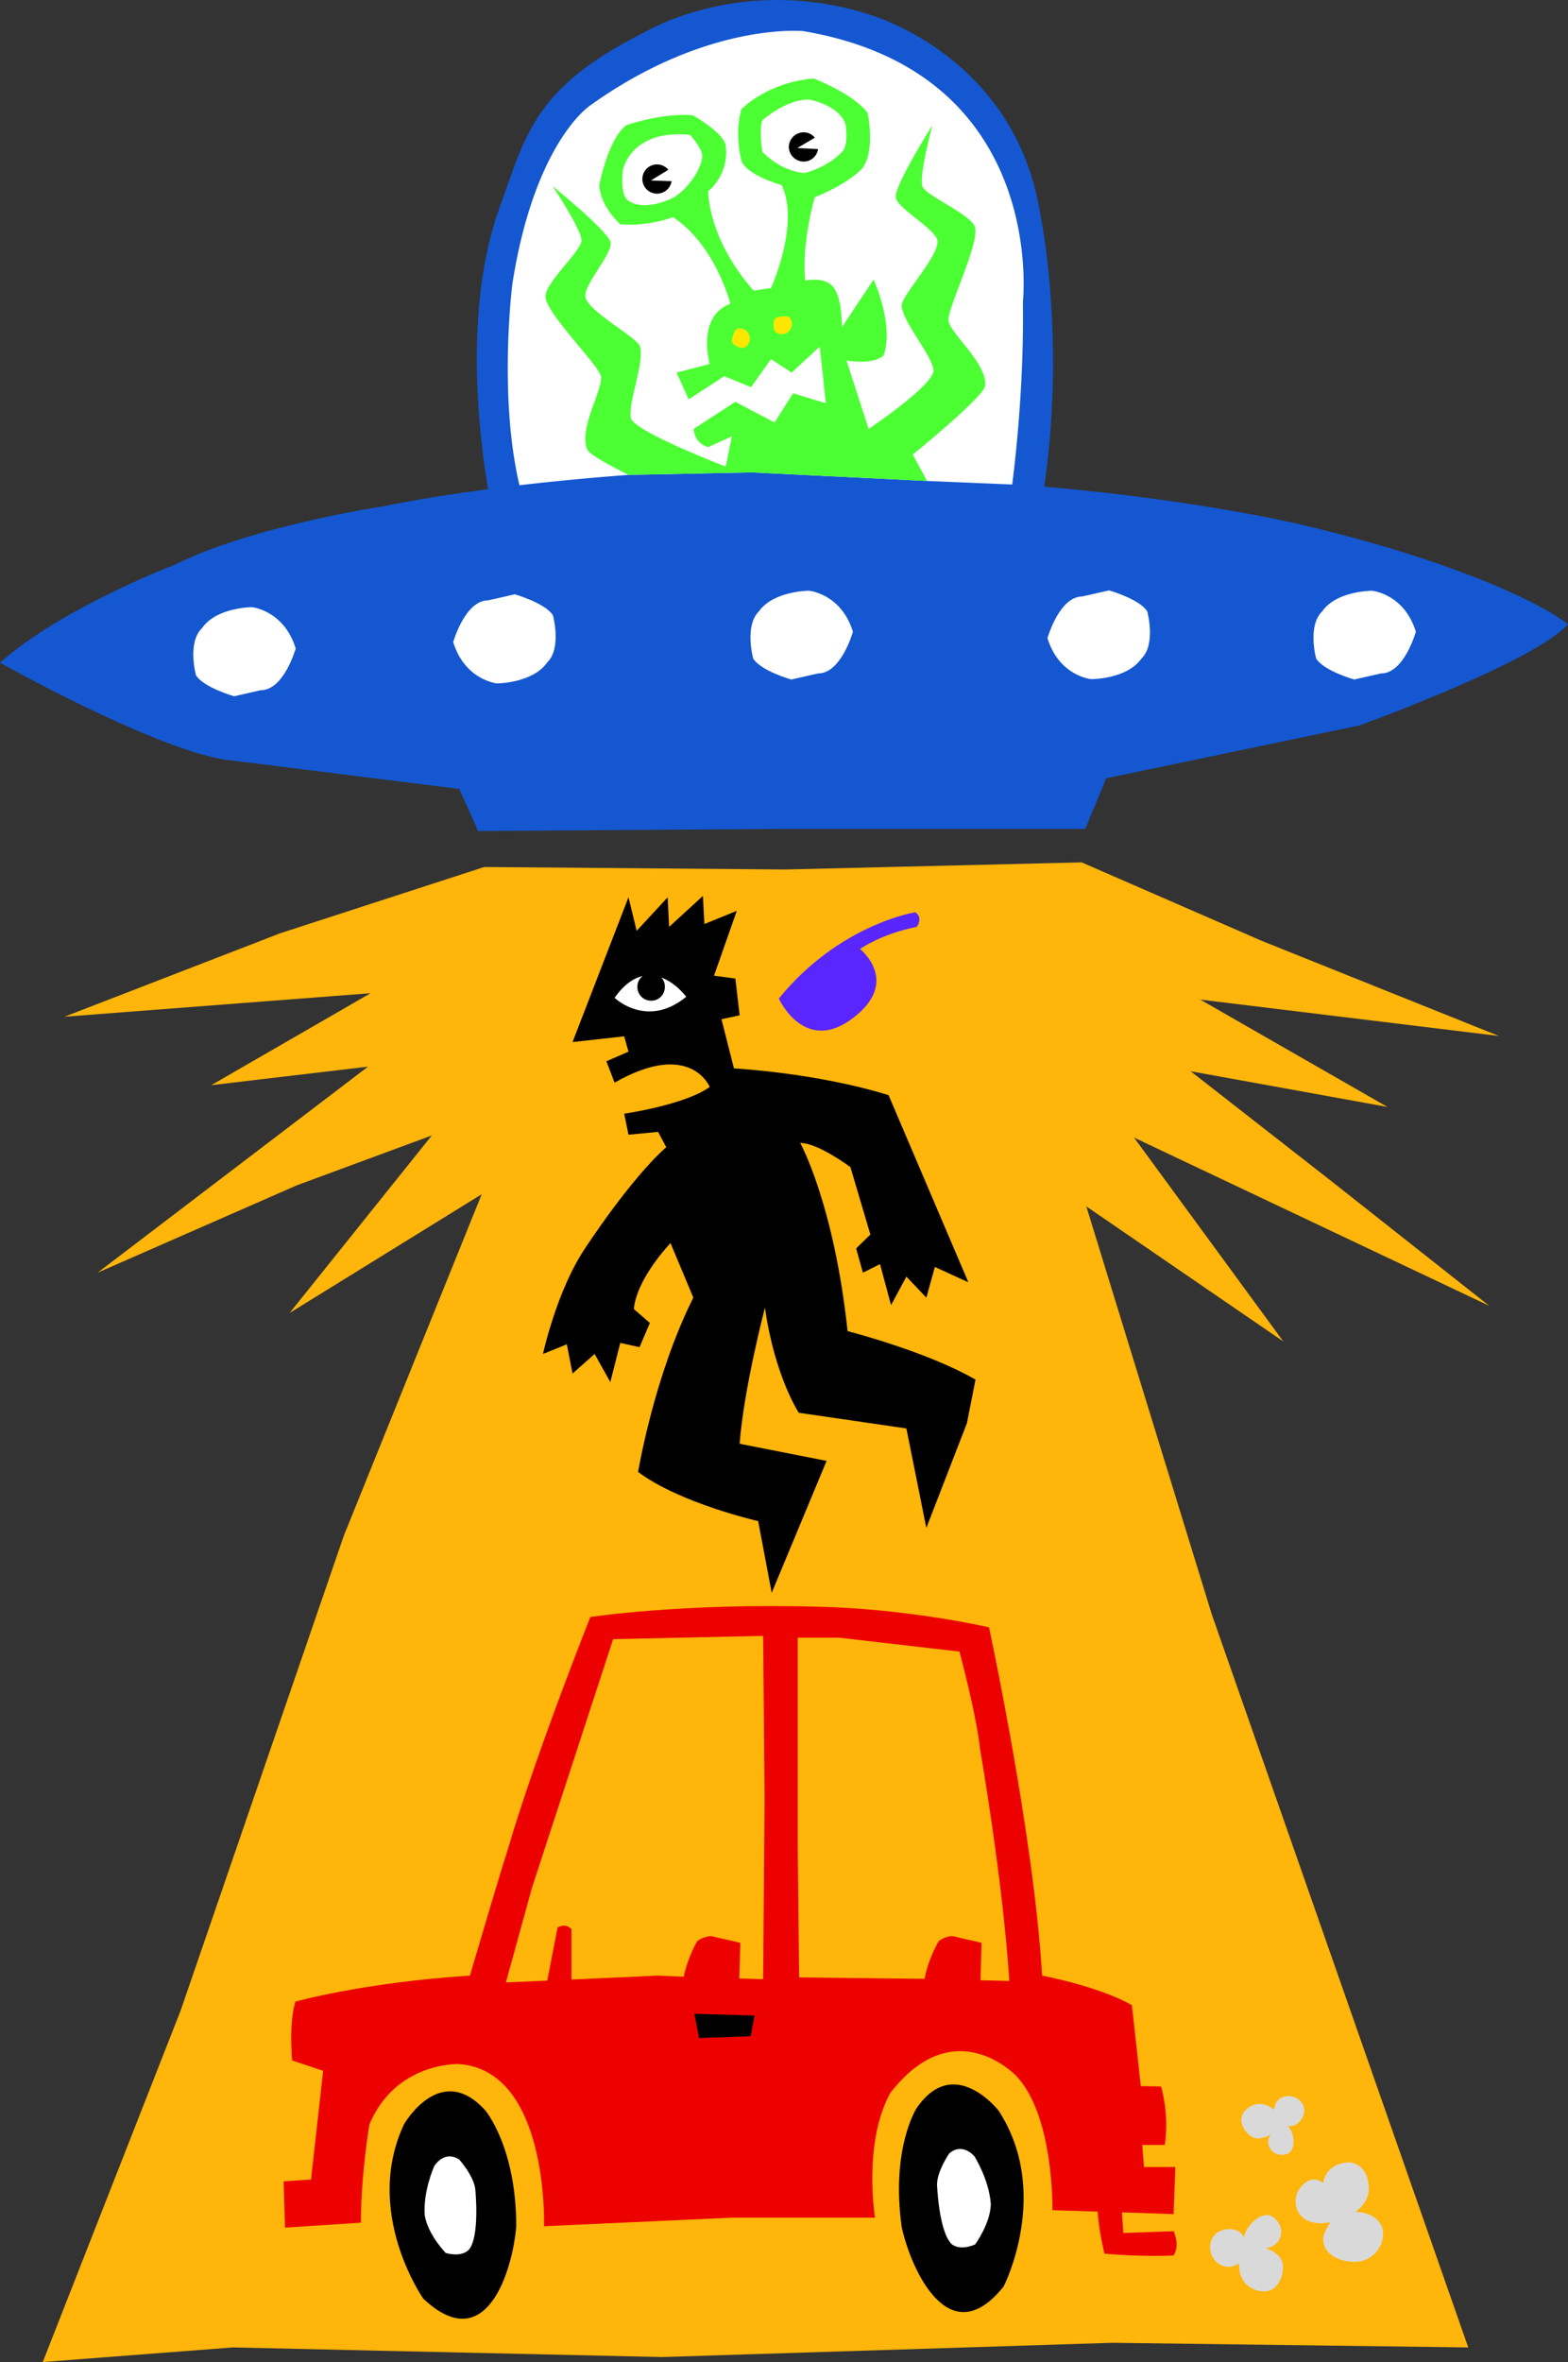 <svg xmlns="http://www.w3.org/2000/svg" width="440.098" height="662.624"><rect width="100%" height="100%" fill="#333333" stroke="none"/><path fill="#ffb50a" d="m18.098 285.222 60.5-23.398 57.3-18.602 84.5.7 83.2-2 50.5 22 66.601 26.702-83.8-10.203 52.5 30.102-55.2-10 39.2 30.601 44.601 35.2-99.703-47.2 41.902 57.2-55.3-37.903 35.199 114.403 72 205.699-99.899-1.301-126.402 4-120.5-2.7L12 662.625l38.7-98.601 45.8-133.2 38.7-95.8-53.903 33.3 39.902-49.8-37.902 14-55.899 24.5 75.899-57.801-44 5.2 44.703-25.8-85.902 6.598"/><path fill="#1457d1" d="M137 137.222c-2.363-13.77-7.148-50.82 3.297-79.2 7.117-19.542 9.273-33.316 40.3-48.8 0 0 26.758-16.46 62.602-5.398 0 0 41.746 11.125 48.801 56.398 0 0 7.219 34.129 1.098 76.3 42.359 3.688 70.101 10.2 70.101 10.2 38.969 8.91 66.801 20.656 76.899 28.402-9.512 10.688-58.598 28.399-58.598 28.399l-71 14.8-5.902 14.2h-84l-86.399.601-5.3-11.8-66.301-8.301C41.96 209.46 0 185.92 0 185.92c17.07-15.336 49.297-27.597 49.297-27.597 21.293-10.696 58.3-16.301 58.3-16.301 9.419-1.895 19.524-3.48 29.403-4.801"/><path fill="#fff" d="m284.098 135.921-23.899-1L211 132.523l-34.602.699a752.802 752.802 0 0 0-30.601 2.902c-5.938-25.148-2-56.402-2-56.402 6.219-39.902 21.8-50.098 21.8-50.098C198.419 6.09 225.399 8.722 225.399 8.722c68.856 11.59 61.7 75.902 61.7 75.902.316 21.196-1.692 41.082-3 51.297"/><path fill="#4bff33" d="m260.2 134.921-4-7.398s19.933-16.14 20.3-19.301c.684-6.422-10.332-15.055-10.3-18.5-.032-3.781 8.523-20.93 7.5-25.8-.798-3.704-13.731-8.9-14.802-11.598-1.043-2.942 2.801-17.2 2.801-17.2s-9.984 15.793-10.3 19.899c-.286 3.11 10.964 8.937 11.699 12.398.75 4.043-10.012 15.438-10 18.203-.012 4.461 8.582 14.086 8.902 18.2.363 4.097-18.203 16.5-18.203 16.5l-6.2-19.2c7.962 1.32 10.403-1.402 10.403-1.402 3.031-8.61-2.8-21.3-2.8-21.3l-8.903 13.402c-.02-5.883-1.047-10.332-3.098-12-2.652-2.176-7.199-1.102-7.199-1.102-1.055-10.957 2.7-23.398 2.7-23.398 5.66-2.282 10.007-4.907 13.097-7.801 4.101-4.86 1.703-15.899 1.703-15.899-4.14-5.425-15.102-9.601-15.102-9.601-13.074 1.055-20.3 8.601-20.3 8.601-2.055 7.25 0 14.399 0 14.399 1.367 4.183 11.3 6.898 11.3 6.898 5.204 11.012-3 28.903-3 28.903l-4.898.699c-13.023-14.828-12.703-27.899-12.703-27.899s5.879-4.418 4.902-12.703c-.523-3.765-9.3-8.597-9.3-8.597-8.965-.653-18.602 2.8-18.602 2.8-5.121 3.774-7.598 16.797-7.598 16.797.383 6.223 5.899 11 5.899 11 7.914.696 14.8-2 14.8-2C200.871 68.792 205 85.222 205 85.222c-9.605 3.496-5.8 16.902-5.8 16.902l-9.302 2.399 3.399 7.5 10-6.5 7.5 3.101 5.601-7.902 5.801 3.8 7.899-7.3 1.699 15.902-9.2-2.8-5.199 8.199-11-5.801-11.699 7.602c.356 4.445 4.098 5.097 4.098 5.097l6.601-3-1.699 8.5c-6.34-2.504-25.746-10.304-26.601-13.597-1.004-4.036 3.988-15.934 2.5-20.2-.864-2.566-14.75-9.84-15.301-13.902-.488-3.516 8.25-12.687 7-15.5-1.668-3.812-16.2-15.5-16.2-15.5s8.231 12.234 8.102 15.3c-.035 2.954-10.574 12.079-10.101 15.9.597 4.878 14.27 18.308 15.5 21.902 1.12 3.238-6.48 14.988-3.7 20.898.618 1.297 5.973 4.223 11.5 7l34.602-.7 49.2 2.4"/><path fill="#fff" d="M174.797 47.824c-.356 3.433-.211 7.468 1.703 8.597 5.168 3.09 12.7-1.097 12.7-1.097 4.827-3.04 7.905-8.856 7.898-11.602.008-2.086-3.399-5.898-3.399-5.898-16.863-1.66-18.902 10-18.902 10"/><path fill="#ffe600" d="M221.7 89.124c-.981-.933-3.802 0-3.802 0-1.296.774-.601 3.399-.601 3.399 1.14 2.05 3.5.898 3.5.898 2.621-1.773.902-4.297.902-4.297m-14.601 3c-1.266.48-1.7 3.399-1.7 3.399.086 1.527 2.7 2.101 2.7 2.101 2.386-.09 2.402-2.703 2.402-2.703-.363-3.148-3.402-2.797-3.402-2.797"/><path fill="#fff" d="M214 33.722c-1.07 2.781 0 8.902 0 8.902 5.77 5.895 12 5.899 12 5.899 7.156-2.055 10.297-5.899 10.297-5.899 2.035-1.671 1-7.902 1-7.902-2.047-5.445-10.297-6.8-10.297-6.8-6.543-.012-13 5.8-13 5.8M73.2 193.624c6.507-.004 9.8-11.703 9.8-11.703-3.293-10.718-12.3-11.597-12.3-11.597s-10.005.046-14 5.898c-4.208 4.012-1.7 13.2-1.7 13.2 2.148 3.46 10.7 5.902 10.7 5.902l7.5-1.7m314.398-4.703c6.52.04 9.8-11.699 9.8-11.699-3.28-10.68-12.3-11.5-12.3-11.5s-9.996-.012-14 5.8c-4.196 4.056-1.7 13.2-1.7 13.2 2.16 3.504 10.7 5.902 10.7 5.902l7.5-1.703m-83.801-21.597c-6.5-.008-9.797 11.699-9.797 11.699 3.297 10.71 12.297 11.5 12.297 11.5s10.012.043 14.101-5.801c4.114-4.023 1.602-13.2 1.602-13.2-2.145-3.472-10.703-5.898-10.703-5.898l-7.5 1.7m-74.199 21.597c6.504.04 9.8-11.699 9.8-11.699-3.296-10.68-12.3-11.5-12.3-11.5s-10.008-.012-14.098 5.8c-4.113 4.056-1.602 13.2-1.602 13.2 2.145 3.504 10.7 5.902 10.7 5.902l7.5-1.703M137 168.421c-6.496.004-9.8 11.703-9.8 11.703 3.304 10.723 12.3 11.598 12.3 11.598s10.016-.047 14.098-5.898c4.12-4.012 1.601-13.2 1.601-13.2-2.14-3.46-10.699-5.902-10.699-5.902l-7.5 1.7"/><path d="M180.297 50.222a4.108 4.108 0 0 1 4.101-4.098c1.282 0 2.422.582 3.2 1.5l-4.899 3 5.801.2c-.316 1.988-2.027 3.511-4.102 3.5-2.261.011-4.097-1.825-4.101-4.102m41.101-9a4.174 4.174 0 0 1 4.2-4.098 3.914 3.914 0 0 1 3.101 1.5l-4.902 2.899 5.8.3c-.265 1.973-1.976 3.5-4 3.5a4.188 4.188 0 0 1-4.199-4.101"/><path fill="#d9d9d9" d="M361.398 596.222c2.641 1.258 6.614-3.648 3.602-6.8-1.84-1.91-5.05-1.887-6.602.1-.628.806-.546 1.477-.898 2.302-2.855-2.516-6.328-1.914-8.3.597-1.68 2.164-.438 5.078 1.698 6.703 1.711 1.383 3.813.715 5.7-.3-1.727 2.437.113 6.265 4.101 5.597 3.149-.527 2.918-5.883.7-8.199m-12.301 31.602c-.75-3.54-8.637-3.672-9.399 1.8-.496 3.2 2.004 6.344 5.2 6.297 1.23.047 1.828-.55 2.898-.898-.266 4.805 2.996 7.765 7.101 7.8 3.313-.035 5.23-3.507 5.2-6.902.03-2.707-2.246-4.261-4.801-5.297 3.836-.218 6.187-4.98 2.402-8.402-2.883-2.687-7.98 1.66-8.601 5.602m22.3-15.403c-3.386-2.77-6.914.766-7.601 3.703-.953 4.45 2.45 8.707 9.5 7.297-.727 1.778-1.922 2.735-1.899 4.801-.023 4.156 4.641 6.309 8.801 6.3 4.453.009 8.043-3.577 8-8 .043-3.835-3.906-5.987-7.699-6 3.914-3.214 4.05-6.07 3.398-9-.53-2.655-2.593-4.866-5.3-4.898-3.637.032-6.746 2.184-7.2 5.797"/><path d="M280.297 592.124s-12.586-16.191-23.098-.601c0 0-7.21 11.305-4.101 33.3 2.617 11.876 13.34 35.739 28.601 16.598 0 0 13.504-26.34-1.402-49.297m-166.899 3.797c-11.578 24.73 5.399 48.903 5.399 48.903 17.836 16.867 25.137-8.258 26.101-20.301-.008-22.297-8.699-32.5-8.699-32.5-12.605-13.965-22.8 3.898-22.8 3.898"/><path fill="#ed0000" d="M131.898 554.222c-30.078 1.945-49 7.3-49 7.3-1.898 6.368-.898 16.5-.898 16.5l8.7 2.9-3.403 30.5-7.7.5.403 13 21.297-1.4c.043-14.116 2.402-27.6 2.402-27.6 7.332-17.384 24.801-16.9 24.801-16.9 25.602 1.43 24.2 45.5 24.2 45.5l52.698-2.398h40.2s-3.438-20.972 4.3-35c17.985-23.18 35.301-4.8 35.301-4.8 10.68 11.171 10.2 37.699 10.2 37.699l12.699.398c.27 5.223 1.902 11.801 1.902 11.801 11.602.992 19.398.5 19.398.5 1.895-2.977 0-6.8 0-6.8l-14.101.5-.399-5.798 14.5.5.5-13.203h-8.8l-.5-6.199h6.3c1.403-8.227-1-16.398-1-16.398l-5.699-.102-2.5-22.7c-9.137-5.28-25.199-8.3-25.199-8.3-2.363-39.57-14.902-97.7-14.902-97.7s-22.758-5.284-48.5-5.8c-37.668-1.039-63.399 2.902-63.399 2.902s-15.426 38.653-23.199 65.297c-2.395 7.332-10.602 35.301-10.602 35.301"/><path fill="#fff" d="M273.5 604.921s4.102 6.45 4.598 13.403c-.125 5.504-4.399 11.3-4.399 11.3s-3.941 1.903-6.5 0c-3.68-3.304-4.199-16.703-4.199-16.703-.055-3.738 3.398-8.797 3.398-8.797 3.754-3.3 7.102.797 7.102.797m-151.602 2.703s2.747-4.574 7-1.8c0 0 4.043 4.5 4.5 8.3 0 0 1.36 13.25-1.8 17-2.293 2.274-6.5.899-6.5.899s-5-5.106-5.899-10.602c-.465-6.89 2.7-13.797 2.7-13.797"/><path fill="#ffb50a" d="M223.898 459.421H235.5l33.797 3.903s4.805 17.828 5.8 27.5c0 0 6.305 35.91 8.2 64.898l-8.098-.2.301-10.5-8.203-1.898s-1.926 0-3.797 1.399c0 0-2.96 4.867-4 10.601l-35.203-.402-.399-37.2v-58.1m-51.8.402 42.101-.903.399 45.602-.399 50.699-6.699-.2.297-10-8.2-1.898s-1.945 0-3.898 1.399c0 0-2.656 4.5-3.8 10l-7.301-.301-24.2 1.102v-14.102s-1.39-1.926-3.898-.5l-2.902 14.902-11.598.5 7.297-26.5 22.8-69.8"/><path d="m194.898 564.921 16.899.5-1.098 5.801-14.5.5-1.3-6.8"/><path fill="#5926ff" d="M218.598 280.124s7.214 15.942 20.902 5.399c13.367-10.219 1.898-19.301 1.898-19.301s6.024-4.289 15.899-6.2c0 0 1.941-2.515-.399-4.1 0 0-21.289 3.292-38.3 24.202"/><path d="M176.398 251.722 160.7 292.324l14.5-1.602 1.2 4.3-6.2 2.7 2.301 6c21.293-12.176 26.7 1.2 26.7 1.2-6.962 5.05-24 7.5-24 7.5l1.198 5.902 8.301-.801 2.301 4.3c-10.227 9.055-22.8 28.399-22.8 28.399-7.946 11.824-11.802 29.602-11.802 29.602l6.7-2.7 1.601 8.2 6.2-5.5 4.398 7.898 2.8-11 5.403 1.2 2.898-6.798-4.5-3.902c.82-8.676 10.301-18.5 10.301-18.5l6.399 15.3c-11.063 22.04-15.5 48.9-15.5 48.9 11.586 8.738 33.699 13.8 33.699 13.8l3.8 20.102 15.403-37-24.402-4.801c1.12-15.309 7.101-38.2 7.101-38.2 2.723 19.239 9.5 29.5 9.5 29.5l30.2 4.399 5.6 27.902 11.398-29.402 2.399-12.2c-13.781-7.956-35.899-13.6-35.899-13.6-3.843-35.782-13.3-52.798-13.3-52.798 5.027-.004 14.101 6.797 14.101 6.797l5.598 18.903-4 3.898 1.902 6.8 4.801-2.398 3.098 11.5 4.3-8 5.602 5.899 2.398-8.602 9.399 4.301-22.399-52.5c-20.55-6.344-43.398-7.5-43.398-7.5l-3.5-13.8 5.098-1.098-1.2-10.301-6-.801 6.399-18.2-9.098 3.7-.402-7.898-9.5 8.699-.399-8.301-8.699 9.402-2.3-9.402"/><path fill="#fff" d="M172.5 279.921c2.66-3.765 5.352-5.554 7.898-6.097a3.593 3.593 0 0 0-1.5 3 3.822 3.822 0 0 0 3.899 3.898c2.11.027 3.848-1.715 3.8-3.898a3.532 3.532 0 0 0-1-2.602c4.16 1.512 7 5.402 7 5.402-11.007 9.051-20.097.297-20.097.297"/></svg>
